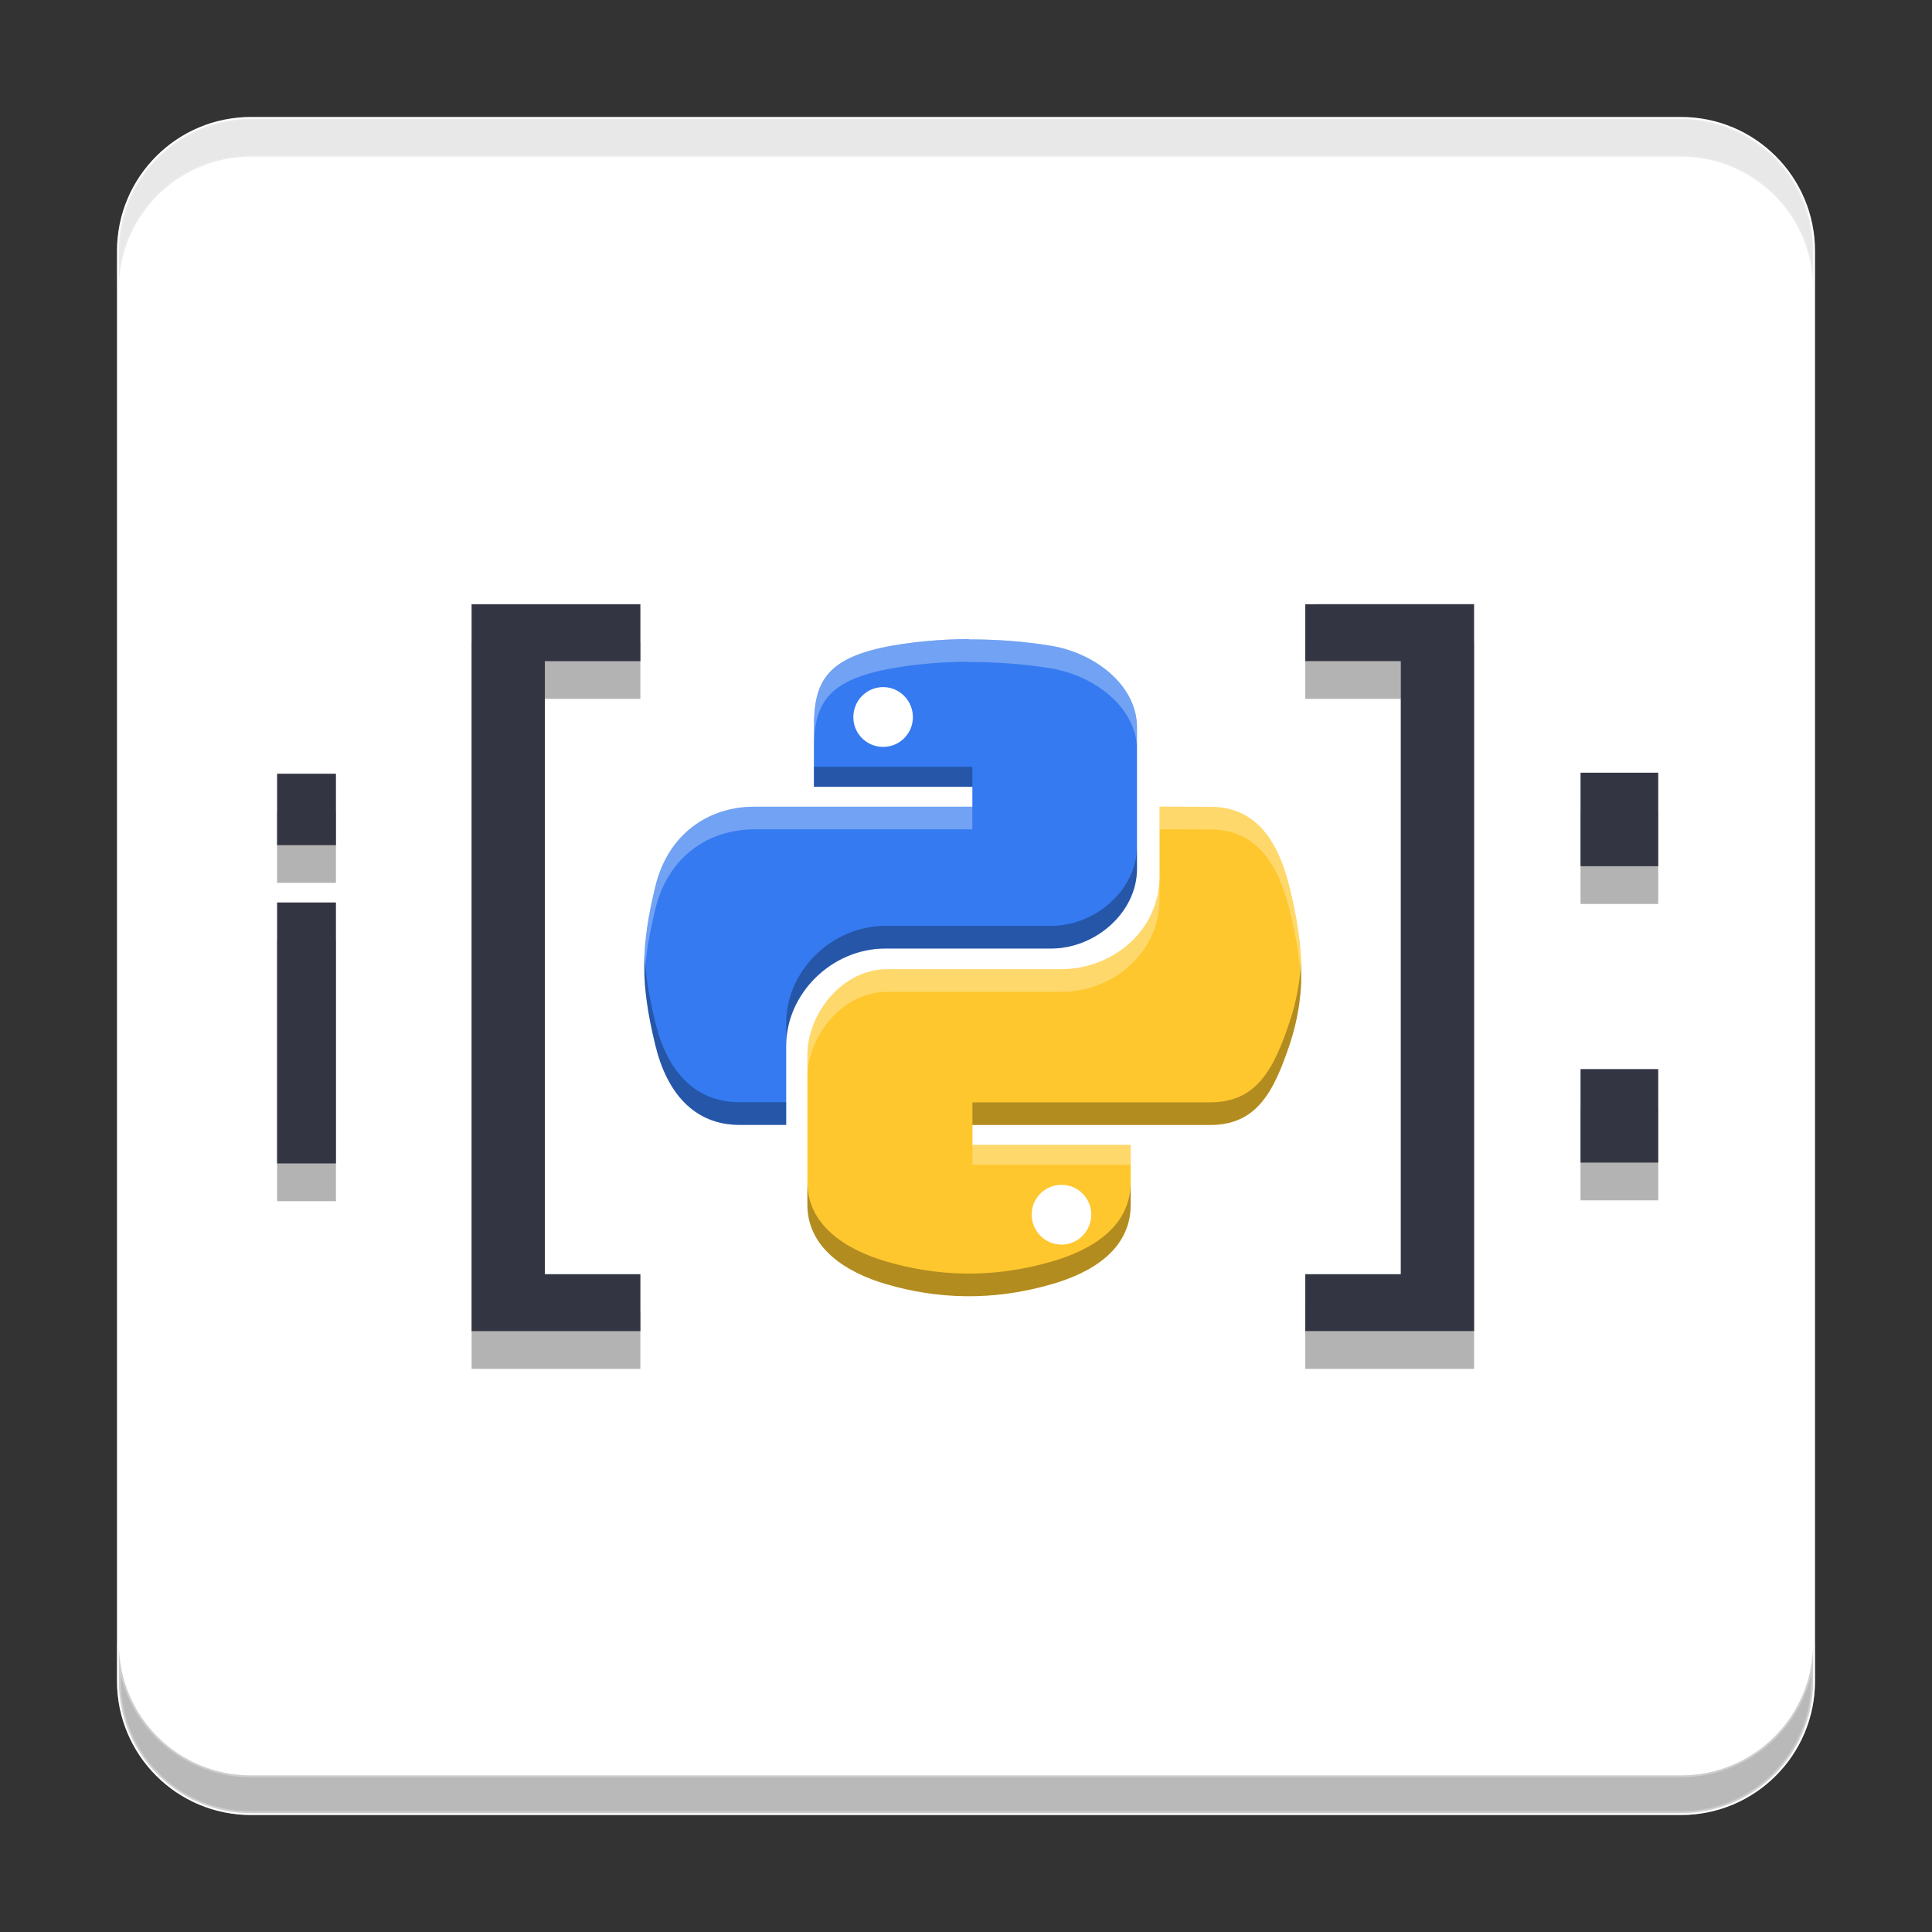 <svg width="512" height="512" version="1.1" viewBox="0 0 384 384" xmlns="http://www.w3.org/2000/svg">
	<rect x="0" y="0" width="384" height="384" fill="#333333" stroke="none"/>
	<defs>
		<clipPath>
			<rect width="384" height="384"/>
		</clipPath>
		<clipPath>
			<rect width="384" height="384"/>
		</clipPath>
		<clipPath>
			<rect width="384" height="384"/>
		</clipPath>
	</defs>
	<path d="m49.887 23.625h284.23c14.504 0 26.258 11.758 26.258 26.262v284.23c0 14.504-11.754 26.258-26.258 26.258h-284.23c-14.504 0-26.262-11.754-26.262-26.258v-284.23c0-14.504 11.758-26.262 26.262-26.262z" style="fill:#fff;stroke-width:.748;stroke:#fff"/>
	<path d="m93.734 127.59v144.48h33.547v-11.312h-18.988v-121.85h18.988v-11.312zm165.7 0v11.312h18.992v121.85h-18.992v11.312h33.551v-144.48zm54.711 33.488v18.59h15.441v-18.59zm-259.07 0.211v14.188h11.695v-14.188zm0 25.59v51.863h11.695v-51.863zm259.07 33.109v18.59h15.441v-18.59z" style="opacity:.3"/>
	<path d="m181.73 143.26c0 4.504-3.656 8.164-8.16 8.164-4.504 0-8.16-3.66-8.16-8.164 0-4.508 3.656-8.164 8.16-8.164 4.504 0 8.16 3.656 8.16 8.164" style="fill:#fff"/>
	<path d="m192.57 127.02c-5.375 0.023-10.523 0.492-15.051 1.273-13.324 2.34-15.75 7.207-15.75 16.203v11.887h31.496v3.957h-43.316c-9.16 0-17.168 5.441-19.68 15.793-2.887 11.867-3.039 19.285 0 31.652 2.234 9.227 7.57 15.797 16.727 15.797h9.266v-15.773c0-10.27 9.012-19.281 19.703-19.281h32.973c8.754 0 17.047-7.148 17.047-15.84v-28.125c0-8.441-8.484-14.797-17.047-16.203-5.398-0.891-11.008-1.297-16.379-1.273m-17.023 9.48c3.254 0 5.91 2.68 5.91 5.977 0 3.277-2.656 5.91-5.91 5.91-3.277 0-5.93-2.633-5.93-5.91 0-3.293 2.633-5.977 5.93-5.977" style="fill:#357af0"/>
	<path d="m219.84 241.23c0 4.504-3.656 8.164-8.16 8.164-4.527 0-8.184-3.66-8.184-8.164 0-4.508 3.656-8.164 8.184-8.164 4.504 0 8.16 3.656 8.16 8.164" style="fill:#fff"/>
	<path d="m230.47 160.33v13.84c0 10.719-9.199 18.477-19.68 18.477h-34.559c-8.609 0-15.754 8.59-15.754 17.117v29.68c0 8.441 7.418 13.395 15.754 15.816 9.965 2.887 20.828 3.441 32.754 0 7.926-2.277 15.75-6.848 15.75-15.816v-11.887h-31.453v-3.957h47.227c9.141 0 12.562-6.336 15.754-15.793 3.289-9.758 3.121-19.16 0-31.656-2.277-9.031-6.59-15.793-15.754-15.793m-29.523 75.133c3.254 0 5.91 2.637 5.91 5.91 0 3.277-2.633 5.977-5.91 5.977-3.273 0-5.93-2.699-5.93-5.977 0-3.273 2.656-5.91 5.93-5.91" style="fill:#ffc72e"/>
	<path d="m93.734 120.09v144.48h33.547v-11.312h-18.988v-121.85h18.988v-11.312zm165.7 0v11.312h18.992v121.85h-18.992v11.312h33.551v-144.48zm54.711 33.488v18.59h15.441v-18.59zm-259.07 0.211v14.188h11.695v-14.188zm0 25.59v51.863h11.695v-51.863zm259.07 33.109v18.59h15.441v-18.59z" style="fill:#333542"/>
	<path transform="scale(.75)" d="m31.5 435.49v10c0 19.339 15.677 35.01 35.016 35.01h378.97c19.339 0 35.01-15.671 35.01-35.01v-10c0 19.339-15.671 35.01-35.01 35.01h-378.97c-19.339 0-35.016-15.671-35.016-35.01z" style="fill:#161616;opacity:.3;stroke-width:.998;stroke:#fff"/>
	<path transform="scale(.75)" d="m66.516 31.5c-19.339 0-35.016 15.677-35.016 35.016v10c0-19.339 15.677-35.016 35.016-35.016h378.97c19.339 0 35.01 15.677 35.01 35.016v-10c0-19.339-15.671-35.016-35.01-35.016h-378.97z" style="fill:#1c1c1c;opacity:.1;stroke-width:.998;stroke:#fff"/>
	<path transform="scale(.75)" d="m256.76 169.36c-7.167 0.031-14.031 0.658-20.068 1.699-17.765 3.12-21 9.609-21 21.604v6c0-11.995 3.235-18.484 21-21.604 6.037-1.042 12.902-1.668 20.068-1.699l-0.016 0.09c7.161-0.031 14.642 0.51 21.84 1.697 11.417 1.875 22.729 10.35 22.729 21.605v-6c0-11.255-11.312-19.731-22.729-21.605-7.198-1.188-14.679-1.729-21.84-1.697zm-56.828 44.428c-12.214 0-22.891 7.255-26.24 21.057-2.239 9.205-3.233 16.406-2.885 24.062 0.262-5.589 1.235-11.28 2.885-18.062 3.349-13.802 14.027-21.057 26.24-21.057h57.756l-8.3e-4 -6-41.995-9e-5z" style="fill:#fff;opacity:.3;stroke-width:1.333"/>
	<path transform="scale(.75)" d="m215.69 203.22v5.275h41.996v-5.275zm85.621 21.028c0 11.589-11.057 21.119-22.729 21.119h-43.965c-14.255 0-26.27 12.016-26.27 25.709v6c0-13.693 12.014-25.709 26.27-25.709h43.965c11.672 0 22.729-9.53 22.729-21.119zm-130.51 28.654c-0.349 7.45 0.57 14.719 2.885 24.141 2.979 12.302 10.094 21.062 22.303 21.062h12.355v-6h-12.355c-12.209 0-19.324-8.76-22.303-21.062-1.695-6.897-2.634-12.636-2.885-18.141z" style="opacity:.3;stroke-width:1.333"/>
	<path transform="scale(.75)" d="m344.81 254.52c-0.26 5.663-1.281 11.07-3.131 16.557-4.256 12.609-8.818 21.057-21.006 21.057h-62.969l3.5e-4 6 41.937-5.2e-4h21.031c12.187 0 16.75-8.447 21.006-21.057 2.491-7.39 3.491-14.63 3.131-22.557zm-130.85 58.738v6c0 11.255 9.891 17.86 21.006 21.088 13.286 3.849 27.771 4.588 43.672 0 10.568-3.036 21-9.13 21-21.088v-6c0 11.958-10.432 18.051-21 21.088-15.901 4.588-30.385 3.849-43.672 0-11.115-3.228-21.006-9.833-21.006-21.088z" style="opacity:.3;stroke-width:1.333"/>
	<path transform="scale(.75)" d="m307.29 213.77v6l13.385 0.037c12.219 0 17.969 9.015 21.006 21.057 1.798 7.198 2.857 13.624 3.131 19.652 0.357-7.765-0.724-16.018-3.131-25.652-3.037-12.042-8.787-21.057-21.006-21.057zm0 18.453c0 14.292-12.266 24.637-26.24 24.637h-46.078c-11.479 0-21.006 11.453-21.006 22.822v6c0-11.37 9.527-22.822 21.006-22.822h46.078c13.974 0 26.24-10.345 26.24-24.637zm-49.584 71.187v5.277h41.938v-5.277z" style="fill:#fff;opacity:.3;stroke-width:1.333"/>
</svg>
